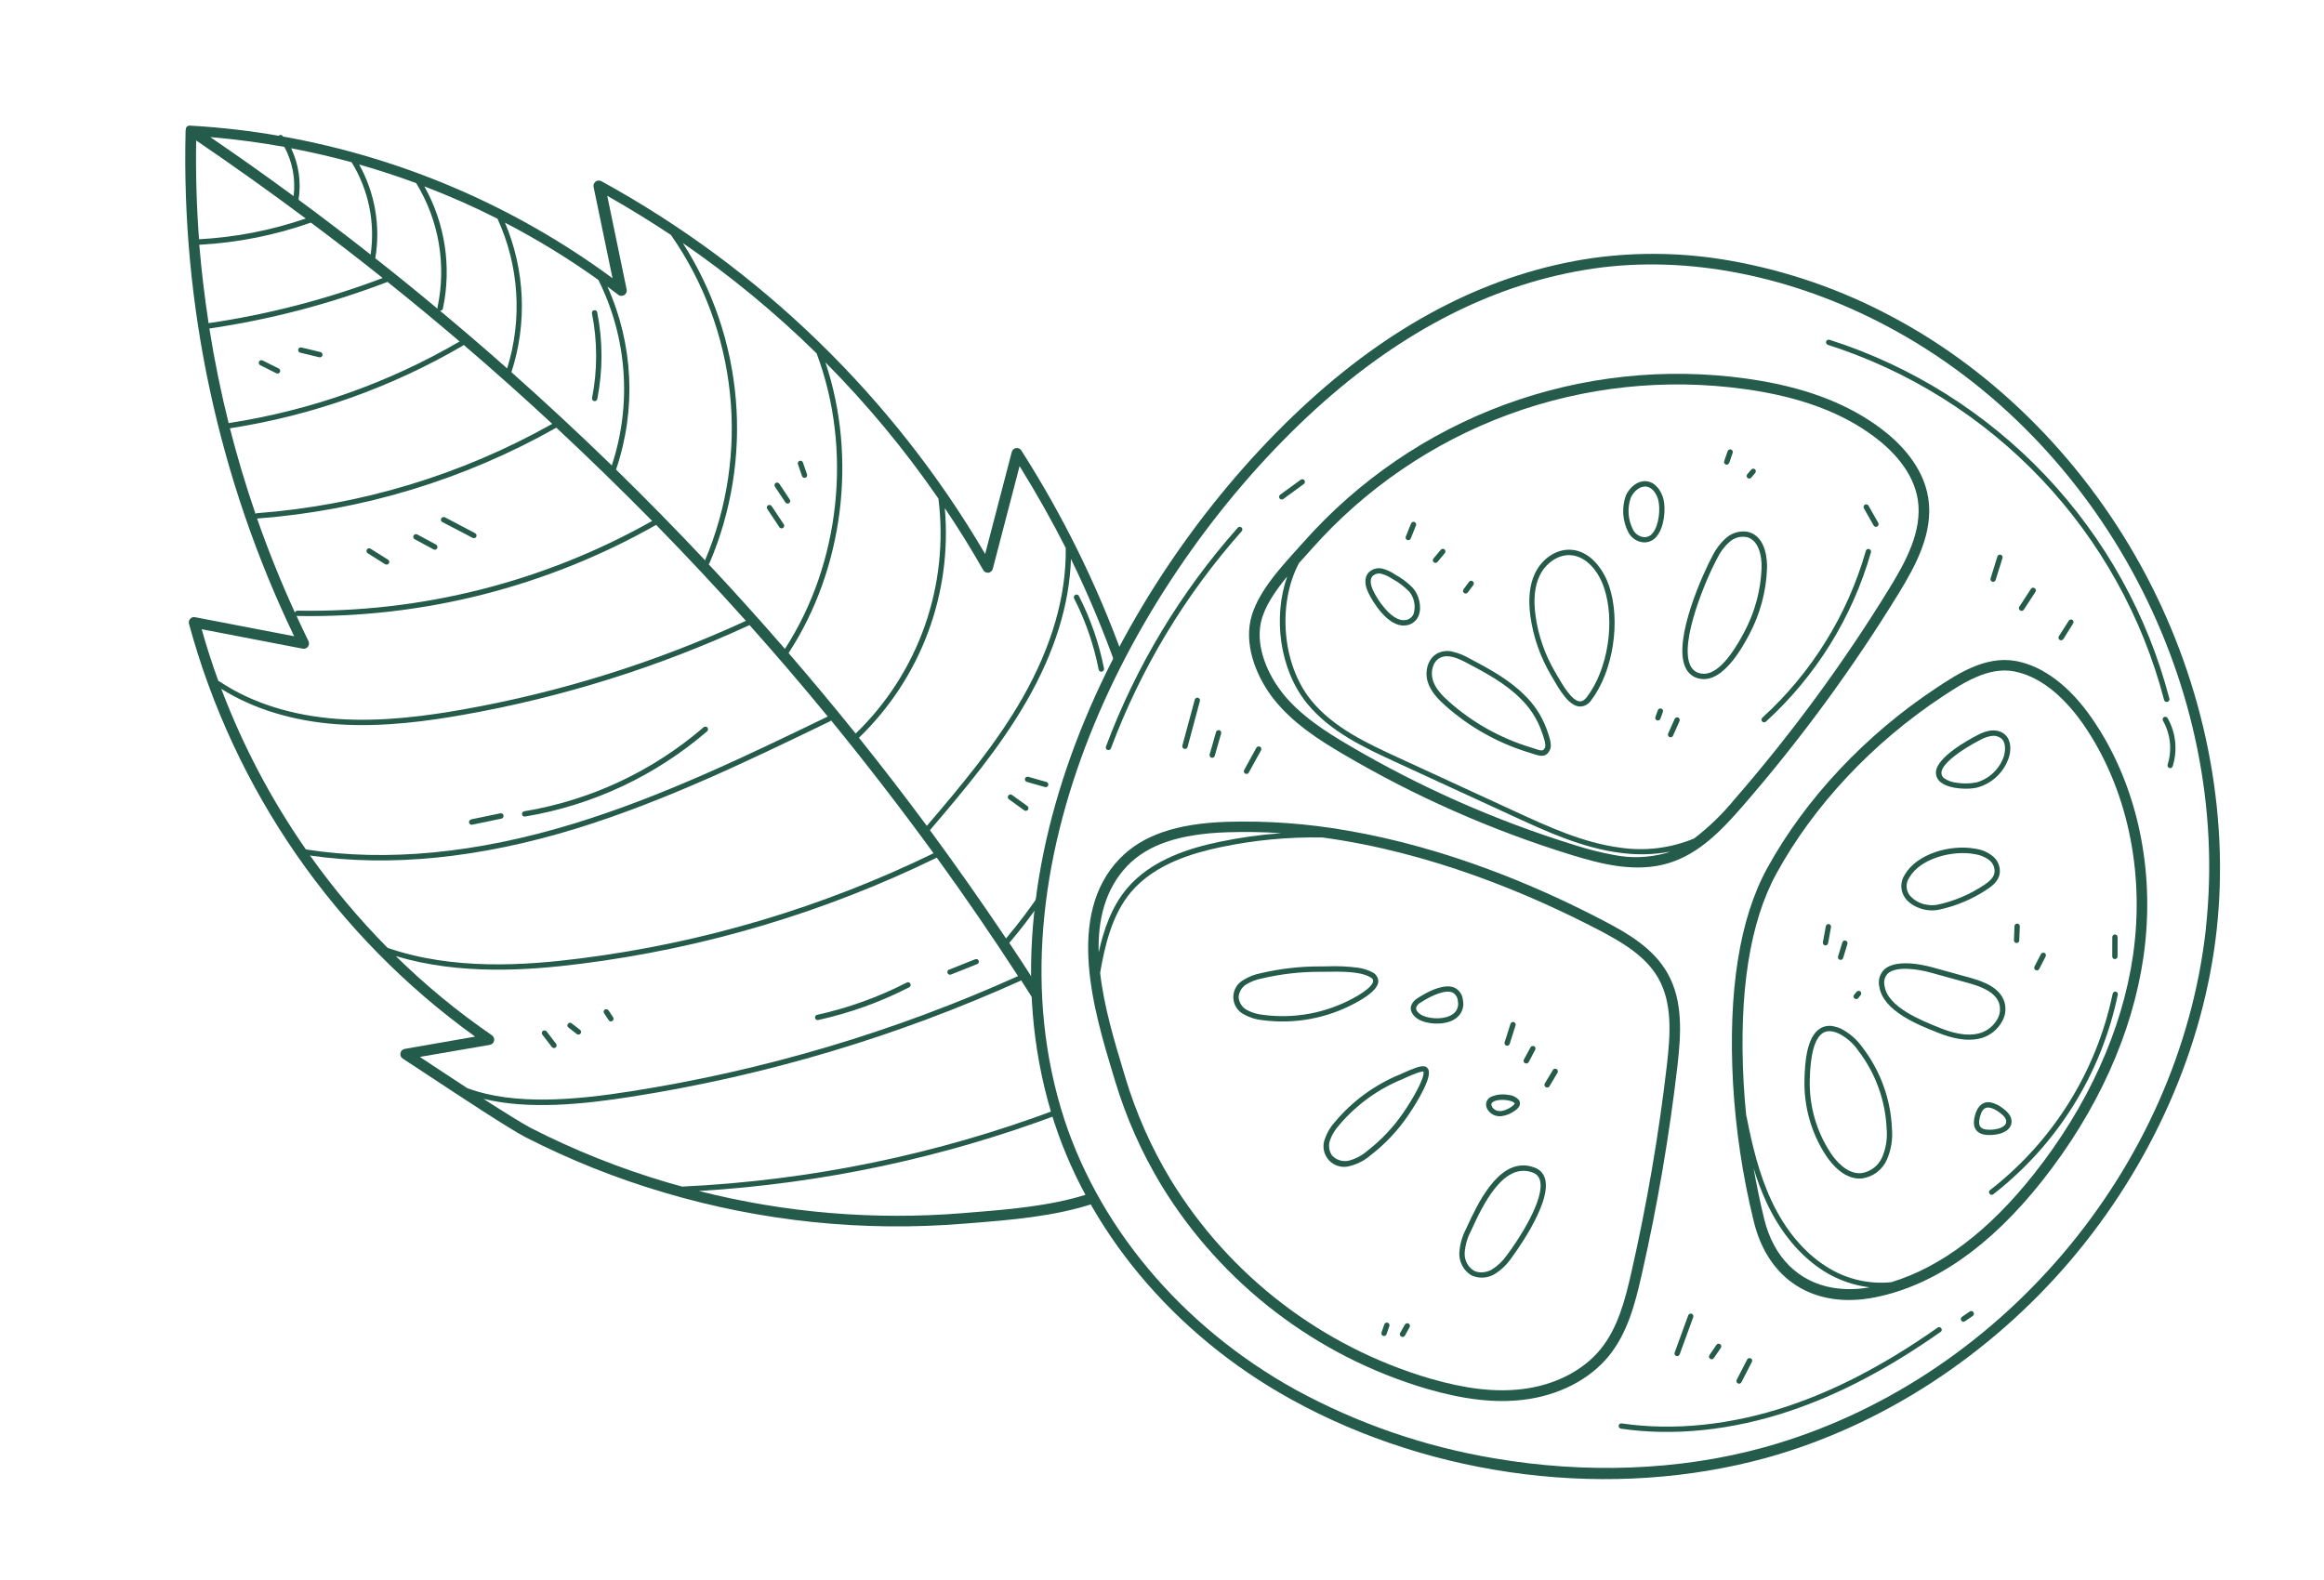 <?xml version="1.0" encoding="UTF-8"?> <svg xmlns="http://www.w3.org/2000/svg" width="225" height="153" viewBox="0 0 225 153" fill="none"> <path d="M200.453 122.062C192.586 131.303 182.159 138.066 171.088 141.149C156.112 145.292 138.868 143.177 124.976 135.492C113.587 129.195 105.116 119.028 101.733 107.6C94.363 82.694 109.516 54.496 126.731 38.843C135.286 31.049 144.522 26.389 154.184 24.989C158.605 24.375 163.094 24.46 167.488 25.239C172.976 26.207 178.275 28.041 183.186 30.673C193.342 36.059 202.066 44.933 207.745 55.659C213.424 66.385 215.861 78.584 214.613 90.012C213.366 101.441 208.319 112.804 200.453 122.062ZM213.562 89.895C216.114 66.56 203.416 42.576 182.68 31.578C173.43 26.667 163.351 24.691 154.303 26.001C144.85 27.374 135.796 31.948 127.395 39.597C110.424 55.045 95.461 82.823 102.705 107.303C106.011 118.475 114.303 128.427 125.461 134.59C131.451 137.854 137.945 140.093 144.674 141.217C153.483 142.726 162.599 142.423 170.799 140.153C193.429 133.882 211.011 113.216 213.571 89.882L213.562 89.895Z" fill="#245B4A"></path> <path d="M118.751 79.582C122.656 79.465 126.562 79.747 130.41 80.423C140.128 82.088 148.965 85.853 155.371 89.222C157.581 90.376 160.056 91.813 161.427 94.212C162.972 96.912 162.754 100.156 162.399 103.244C161.61 110.042 160.454 116.792 158.936 123.465C158.29 126.322 157.558 129.068 155.785 131.276C153.917 133.59 150.88 135.151 147.45 135.552C144.716 135.873 141.764 135.535 138.16 134.493C127.438 131.34 118.271 124.313 112.441 114.778C110.527 111.607 109.019 108.208 107.953 104.66L107.775 104.076C105.913 97.919 103.114 88.622 108.409 83.144C110.61 80.877 113.89 79.748 118.751 79.582ZM108.778 103.764L108.953 104.348C109.994 107.814 111.467 111.135 113.338 114.232C119.032 123.549 127.988 130.416 138.463 133.497C141.931 134.498 144.753 134.825 147.335 134.519C150.501 134.15 153.289 132.728 154.991 130.611C156.626 128.578 157.319 125.958 157.94 123.222C159.45 116.584 160.6 109.87 161.385 103.109C161.721 100.191 161.931 97.137 160.539 94.703C159.308 92.547 156.963 91.203 154.898 90.115C148.077 86.546 138.483 82.509 128.026 81.097C124.712 81.038 121.403 81.353 118.16 82.038C115.55 82.589 111.814 83.641 109.5 86.383C107.658 88.566 106.969 91.555 106.511 94.204C106.883 97.5 107.905 100.876 108.778 103.764ZM106.371 92.218C106.856 90.039 107.618 87.804 109.107 86.037C111.522 83.173 115.351 82.086 118.05 81.521C120.03 81.106 122.036 80.825 124.054 80.681C122.313 80.567 120.554 80.534 118.79 80.594C114.212 80.749 111.155 81.778 109.167 83.817C106.973 86.103 106.29 89.076 106.368 92.235L106.371 92.218Z" fill="#245B4A"></path> <path d="M186.685 48.221C187.213 51.578 185.473 54.767 183.803 57.491C179.351 64.745 174.31 71.621 168.73 78.048C166.737 80.34 164.545 82.654 161.598 83.566C158.409 84.554 155.05 83.683 152.152 82.79C144.44 80.412 137.031 77.143 130.076 73.049C127.797 71.709 125.209 70.079 123.334 67.719C121.844 65.838 120.467 62.843 121.072 60.063C121.614 57.567 123.803 55.151 125.558 53.211C125.786 52.958 125.992 52.711 126.216 52.481C131.508 46.51 138.196 41.941 145.683 39.181C153.17 36.422 161.224 35.559 169.126 36.668C169.579 36.731 170.016 36.799 170.438 36.872C175.251 37.696 179.082 39.222 182.127 41.515C183.94 42.876 186.2 45.159 186.685 48.221ZM124.139 67.084C125.904 69.311 128.398 70.879 130.598 72.174C137.483 76.232 144.817 79.473 152.452 81.832C153.679 82.229 154.932 82.546 156.2 82.781C157.886 83.125 159.63 83.066 161.289 82.608L161.685 82.471C160.08 82.77 158.436 82.806 156.82 82.577C153.141 82.093 149.745 80.53 146.462 79.018L135.113 73.79C132.146 72.422 128.786 70.872 126.546 68.123C123.879 64.841 123.23 59.795 124.62 55.827C123.456 57.235 122.404 58.767 122.078 60.263C121.548 62.708 122.795 65.382 124.141 67.074L124.139 67.084ZM168.983 37.687C161.249 36.6 153.366 37.444 146.037 40.145C138.709 42.846 132.164 47.32 126.985 53.166C126.774 53.405 126.555 53.649 126.323 53.906C126.139 54.104 125.954 54.312 125.765 54.523C123.678 58.439 124.09 64.302 126.943 67.818C129.104 70.478 132.41 71.998 135.325 73.342L146.674 78.571C149.922 80.067 153.279 81.616 156.883 82.087C159.299 82.438 161.764 82.13 164.019 81.194C165.472 80.077 166.791 78.797 167.95 77.378C173.496 70.995 178.506 64.165 182.93 56.958C184.504 54.392 186.144 51.399 185.672 48.382C185.243 45.65 183.171 43.583 181.51 42.331C178.339 39.94 174.244 38.418 168.983 37.687Z" fill="#245B4A"></path> <path d="M181.497 125.635C175.66 126.782 171.174 123.968 169.795 118.286C168.718 113.904 168.046 109.433 167.785 104.929C167.298 95.969 168.414 88.947 171.103 84.053C174.787 77.353 180.598 71.159 187.469 66.615C189.463 65.294 192.178 63.497 195.099 63.998L195.258 64.025C197.854 64.546 200.353 66.435 202.487 69.494C206.892 75.816 208.73 84.241 207.527 92.626C206.458 100.063 203.066 107.579 197.713 114.352C192.686 120.707 187.23 124.505 181.497 125.635ZM170.799 118.027C171.709 121.777 174.134 124.134 177.447 124.701C178.629 124.89 179.834 124.875 181.01 124.657C179.425 124.468 177.902 123.926 176.553 123.073C174.307 121.644 172.399 119.376 171.044 116.475C170.54 115.385 170.115 114.26 169.773 113.108C170.058 114.751 170.4 116.39 170.799 118.027ZM206.515 92.48C207.68 84.354 205.908 76.194 201.653 70.075C200.253 68.095 198.007 65.623 195.065 65.025C192.52 64.509 190.033 66.15 188.036 67.464C181.303 71.917 175.612 77.981 172.006 84.552C169.409 89.274 168.337 96.102 168.813 104.882C168.869 105.935 168.956 106.994 169.066 108.057C169.08 108.083 169.09 108.11 169.097 108.139C169.621 110.807 170.277 113.64 171.507 116.272C172.818 119.079 174.66 121.287 176.824 122.649C178.687 123.852 180.904 124.385 183.11 124.161C187.941 122.692 192.576 119.171 196.905 113.705C202.146 107.077 205.467 99.737 206.515 92.48Z" fill="#245B4A"></path> <path d="M122.079 94.237C123.94 93.8 125.846 93.581 127.758 93.584L128.434 93.578C129.472 93.532 130.512 93.579 131.542 93.718C131.985 93.785 132.415 93.922 132.815 94.124C132.991 94.197 133.143 94.318 133.254 94.473C133.365 94.628 133.431 94.81 133.445 95C133.441 95.629 132.709 96.329 131.203 97.139C128.457 98.619 125.314 99.196 122.222 98.788C121.595 98.727 120.988 98.539 120.437 98.235C120.133 98.08 119.876 97.846 119.695 97.557C119.513 97.267 119.413 96.934 119.405 96.593C119.398 96.252 119.483 95.914 119.652 95.618C119.82 95.321 120.067 95.075 120.364 94.907C120.889 94.578 121.47 94.351 122.079 94.237V94.237ZM119.918 96.574C119.939 96.826 120.022 97.069 120.159 97.282C120.296 97.495 120.483 97.671 120.704 97.794C121.195 98.058 121.734 98.222 122.289 98.274C125.278 98.671 128.316 98.115 130.971 96.685C132.745 95.73 132.94 95.185 132.941 94.994C132.943 94.803 132.82 94.705 132.576 94.584C131.603 94.052 129.771 94.079 128.432 94.1L127.735 94.106C125.867 94.104 124.005 94.319 122.187 94.746C121.64 94.846 121.117 95.045 120.642 95.334C120.432 95.468 120.256 95.651 120.131 95.866C120.005 96.082 119.932 96.324 119.918 96.574Z" fill="#245B4A"></path> <path d="M129.27 108.61C130.957 106.608 133.102 105.043 135.524 104.048L135.811 103.92C136.845 103.45 137.522 103.193 137.911 103.26C137.972 103.271 138.03 103.293 138.084 103.324C138.151 103.368 138.207 103.425 138.25 103.492C138.292 103.56 138.32 103.636 138.33 103.715C138.545 104.753 136.535 107.718 136.304 108.051C135.306 109.508 134.085 110.799 132.687 111.878C132.118 112.366 131.445 112.717 130.719 112.905C130.358 113.018 129.973 113.025 129.608 112.926C129.243 112.828 128.913 112.628 128.658 112.349C128.402 112.07 128.232 111.725 128.165 111.352C128.099 110.98 128.14 110.597 128.283 110.247C128.497 109.64 128.833 109.083 129.27 108.61V108.61ZM128.953 111.882C129.159 112.105 129.421 112.27 129.711 112.359C130.001 112.448 130.31 112.458 130.606 112.388C131.254 112.214 131.854 111.896 132.362 111.457C133.718 110.41 134.901 109.157 135.869 107.743C136.753 106.461 137.939 104.392 137.817 103.804C137.821 103.784 137.803 103.763 137.824 103.767C137.651 103.717 137.049 103.923 136.023 104.388L135.721 104.524C133.376 105.488 131.297 107.003 129.662 108.942C129.274 109.361 128.973 109.852 128.774 110.387C128.686 110.633 128.656 110.896 128.687 111.156C128.718 111.415 128.809 111.664 128.953 111.882V111.882Z" fill="#245B4A"></path> <path d="M142.047 118.76C143.025 116.645 144.99 112.385 147.965 112.894C148.174 112.931 148.378 112.988 148.576 113.065C148.819 113.149 149.039 113.291 149.215 113.48C149.39 113.668 149.517 113.897 149.584 114.146C150.282 116.59 146.346 121.796 146.306 121.848C145.885 122.46 145.343 122.979 144.712 123.371C144.373 123.578 143.988 123.697 143.592 123.718C143.195 123.74 142.8 123.662 142.44 123.493C142.07 123.265 141.768 122.941 141.566 122.557C141.363 122.172 141.267 121.74 141.287 121.305C141.34 120.493 141.565 119.702 141.946 118.983L142.047 118.76ZM141.805 121.311C141.784 121.651 141.854 121.992 142.009 122.296C142.163 122.6 142.397 122.857 142.685 123.041C142.82 123.114 142.967 123.163 143.119 123.188C143.584 123.254 144.058 123.159 144.462 122.921C145.029 122.56 145.517 122.089 145.897 121.535C146.964 120.138 149.609 116.113 149.09 114.288C149.045 114.116 148.957 113.959 148.836 113.829C148.715 113.7 148.564 113.603 148.396 113.546C145.524 112.459 143.493 116.861 142.515 118.976L142.41 119.201C142.064 119.855 141.858 120.573 141.805 121.311V121.311Z" fill="#245B4A"></path> <path d="M149.702 70.502L149.756 70.654C150.022 71.395 150.272 72.134 150.068 72.59C149.699 73.427 149.038 73.2 148.455 73.009C148.337 72.968 148.219 72.927 148.089 72.891C145.073 71.984 142.291 70.431 139.937 68.339C139.249 67.727 138.505 66.966 138.216 65.995C137.927 65.023 138.218 63.747 139.194 63.253C139.609 63.051 140.079 62.991 140.531 63.082C141.126 63.213 141.697 63.434 142.225 63.737C144.085 64.721 146.005 65.739 147.538 67.25C148.494 68.158 149.234 69.269 149.702 70.502V70.502ZM141.986 64.177C141.096 63.708 140.17 63.323 139.427 63.697C138.685 64.071 138.495 65.079 138.713 65.836C138.965 66.68 139.616 67.348 140.283 67.942C142.576 69.981 145.285 71.496 148.222 72.381L148.607 72.506C148.774 72.569 148.944 72.619 149.118 72.656C149.368 72.699 149.471 72.623 149.581 72.388C149.713 72.087 149.393 71.211 149.255 70.839L149.199 70.68C148.765 69.519 148.073 68.472 147.176 67.616C145.703 66.143 143.814 65.144 141.986 64.177V64.177Z" fill="#245B4A"></path> <path d="M154.063 67.794C153.944 67.987 153.777 68.146 153.579 68.255C153.38 68.364 153.156 68.42 152.93 68.417C151.877 68.348 150.986 66.804 150.334 65.673L150.149 65.356C149.122 63.616 148.449 61.69 148.168 59.689C147.94 57.998 148.082 56.637 148.605 55.533C149.288 54.088 150.671 53.166 152.051 53.232C152.175 53.236 152.298 53.249 152.42 53.271C154.134 53.564 155.295 55.28 155.786 56.739C156.934 60.154 156.178 65.011 154.063 67.794ZM155.296 56.916C154.841 55.512 153.684 53.835 152.01 53.757C150.854 53.702 149.637 54.527 149.053 55.763C148.577 56.777 148.447 58.043 148.665 59.632C148.934 61.565 149.584 63.426 150.578 65.106L150.763 65.426C151.302 66.343 152.181 67.875 152.946 67.915C153.183 67.932 153.412 67.794 153.637 67.495C155.675 64.82 156.398 60.173 155.296 56.916Z" fill="#245B4A"></path> <path d="M164.617 65.732L164.57 65.724C164.266 65.672 163.979 65.546 163.736 65.356C163.493 65.166 163.301 64.919 163.177 64.637C161.923 61.962 164.969 55.33 165.793 53.832C166.123 53.162 166.58 52.563 167.139 52.069C167.41 51.838 167.726 51.667 168.068 51.566C168.409 51.465 168.768 51.437 169.121 51.483C169.203 51.497 169.283 51.517 169.362 51.541C171.042 52.069 171.095 54.361 171.075 55.05C170.992 57.286 170.403 59.474 169.352 61.449C168.726 62.608 166.862 66.117 164.617 65.732ZM170.549 55.029C170.59 53.798 170.258 52.363 169.198 52.032C168.893 51.958 168.576 51.96 168.272 52.036C167.968 52.111 167.687 52.259 167.453 52.467C166.946 52.918 166.535 53.467 166.244 54.08V54.08C165.227 55.958 162.576 62.15 163.642 64.42C163.732 64.629 163.873 64.811 164.052 64.951C164.231 65.091 164.443 65.183 164.667 65.219L164.704 65.225C165.948 65.438 167.356 64.086 168.873 61.204C169.89 59.298 170.463 57.188 170.549 55.029V55.029Z" fill="#245B4A"></path> <path d="M159.08 52.519C158.777 52.487 158.487 52.38 158.236 52.208C157.985 52.035 157.78 51.803 157.642 51.531C157.362 50.984 157.198 50.386 157.158 49.773C157.119 49.16 157.206 48.545 157.414 47.967C157.771 47.204 158.577 46.458 159.507 46.617C160.362 46.764 160.864 47.612 161.051 48.347C161.271 49.237 161.162 51.031 160.381 51.955C160.227 52.148 160.028 52.301 159.801 52.399C159.574 52.497 159.327 52.538 159.08 52.519V52.519ZM160.563 48.475C160.418 47.897 160.044 47.238 159.43 47.126C158.791 47.017 158.17 47.575 157.888 48.188C157.712 48.69 157.639 49.222 157.675 49.753C157.711 50.283 157.855 50.801 158.096 51.275C158.186 51.456 158.315 51.615 158.475 51.739C158.634 51.864 158.82 51.95 159.017 51.993L159.122 52.011C159.289 52.028 159.457 52.002 159.61 51.934C159.764 51.868 159.897 51.762 159.998 51.629C160.633 50.871 160.753 49.256 160.556 48.474L160.563 48.475Z" fill="#245B4A"></path> <path d="M135.988 60.568C134.374 60.691 132.898 58.299 132.465 57.372C132.101 56.614 132.105 55.919 132.461 55.486C132.627 55.302 132.839 55.165 133.075 55.089C133.311 55.014 133.563 55.002 133.805 55.055L133.835 55.06C134.263 55.172 134.669 55.359 135.031 55.613C135.683 55.963 136.278 56.411 136.794 56.941C137.348 57.568 137.699 58.745 137.338 59.637C137.227 59.906 137.04 60.137 136.801 60.302C136.561 60.468 136.279 60.56 135.988 60.568V60.568ZM136.411 57.269C135.928 56.778 135.374 56.362 134.767 56.037C134.454 55.821 134.106 55.661 133.738 55.565C133.583 55.523 133.42 55.524 133.265 55.567C133.111 55.611 132.971 55.695 132.861 55.812C132.553 56.187 132.772 56.816 132.93 57.156C133.452 58.289 134.638 59.86 135.682 60.039C135.77 60.054 135.859 60.059 135.948 60.053C136.145 60.053 136.339 59.994 136.502 59.883C136.666 59.772 136.792 59.614 136.865 59.431C136.974 59.059 136.99 58.667 136.911 58.288C136.832 57.909 136.661 57.556 136.413 57.258L136.411 57.269Z" fill="#245B4A"></path> <path d="M137.597 98.843C137.002 98.595 136.444 98.037 136.616 97.398C136.737 97.071 136.974 96.799 137.282 96.635V96.635C138.066 96.126 139.455 95.365 140.486 95.542C140.6 95.561 140.712 95.594 140.818 95.64C141.046 95.753 141.242 95.923 141.385 96.134C141.528 96.346 141.614 96.59 141.634 96.845C141.703 97.159 141.683 97.485 141.575 97.788C141.467 98.091 141.276 98.357 141.024 98.557C140.16 99.257 138.568 99.249 137.597 98.843ZM141.143 96.931C141.135 96.761 141.083 96.597 140.992 96.453C140.902 96.309 140.775 96.192 140.625 96.112C139.927 95.804 138.585 96.403 137.564 97.066C137.365 97.165 137.206 97.33 137.115 97.532C137.023 97.864 137.4 98.204 137.796 98.369C138.634 98.721 140.009 98.717 140.721 98.157C140.899 98.015 141.033 97.825 141.107 97.61C141.182 97.395 141.193 97.163 141.141 96.941L141.143 96.931Z" fill="#245B4A"></path> <path d="M146.612 107.593C146.25 107.849 145.833 108.015 145.394 108.08L145.317 108.088C145.054 108.112 144.789 108.06 144.555 107.938C144.322 107.816 144.128 107.629 143.997 107.399C143.936 107.299 143.896 107.187 143.881 107.07C143.865 106.954 143.875 106.835 143.909 106.723C143.943 106.61 144.001 106.506 144.078 106.417C144.156 106.329 144.251 106.257 144.358 106.208C144.892 105.98 145.482 105.917 146.052 106.029C146.249 106.043 146.441 106.097 146.617 106.187C146.793 106.276 146.949 106.401 147.076 106.552C147.189 106.763 147.285 107.159 146.612 107.593ZM146.631 106.831C146.461 106.544 145.197 106.349 144.599 106.671C144.376 106.793 144.334 106.935 144.455 107.185C144.542 107.322 144.665 107.432 144.811 107.503C144.957 107.573 145.12 107.602 145.281 107.584L145.335 107.594C145.694 107.531 146.033 107.389 146.329 107.176C146.566 107.008 146.662 106.878 146.645 106.833L146.631 106.831Z" fill="#245B4A"></path> <path d="M182.682 112.292C182.467 112.784 182.128 113.211 181.698 113.531C181.268 113.852 180.762 114.055 180.229 114.12C178.618 114.244 177.396 112.806 176.813 111.941C175.376 109.763 174.639 107.198 174.701 104.589C174.734 102.831 174.931 100.401 176.206 99.6C176.586 99.364 177.042 99.283 177.48 99.373C177.748 99.423 178.008 99.507 178.255 99.624C179.076 100.051 179.782 100.668 180.316 101.424C182.057 103.695 183.055 106.448 183.172 109.307C183.259 110.328 183.091 111.353 182.682 112.292V112.292ZM182.658 109.327C182.544 106.574 181.584 103.923 179.907 101.737C179.432 101.041 178.789 100.475 178.039 100.091C177.394 99.796 176.885 99.779 176.48 100.033C175.699 100.529 175.265 102.066 175.214 104.597C175.155 107.1 175.861 109.561 177.238 111.652C177.758 112.437 178.834 113.71 180.192 113.605C180.633 113.542 181.05 113.368 181.405 113.099C181.76 112.83 182.04 112.474 182.22 112.067C182.591 111.204 182.741 110.262 182.658 109.327V109.327Z" fill="#245B4A"></path> <path d="M193.837 98.907C193.417 99.678 192.713 100.254 191.875 100.512C190.37 100.951 188.754 100.448 187.675 100.023L187.591 99.987C185.739 99.26 182.297 97.905 181.947 95.541C181.876 95.242 181.885 94.929 181.973 94.634C182.06 94.338 182.224 94.072 182.447 93.859C183.265 93.144 184.801 93.219 185.927 93.412C186.417 93.495 186.83 93.601 187.069 93.666L190.671 94.662C192.106 95.058 193.633 95.65 194.061 97.032C194.152 97.343 194.18 97.67 194.141 97.992C194.103 98.314 193.999 98.626 193.837 98.907V98.907ZM193.565 97.207C193.211 96.061 191.832 95.54 190.53 95.181L186.928 94.185C185.5 93.791 183.554 93.572 182.786 94.258C182.628 94.415 182.515 94.61 182.457 94.824C182.399 95.038 182.398 95.264 182.455 95.479C182.76 97.535 186.024 98.818 187.775 99.521L187.86 99.557C188.87 99.956 190.371 100.436 191.727 100.031C192.432 99.81 193.025 99.326 193.382 98.679C193.507 98.46 193.587 98.219 193.618 97.968C193.649 97.718 193.63 97.464 193.562 97.221L193.565 97.207Z" fill="#245B4A"></path> <path d="M192.361 86.138C190.935 87.084 189.343 87.75 187.669 88.101C186.497 88.339 185.08 87.835 184.442 86.95C184.21 86.624 184.083 86.235 184.077 85.835C184.071 85.435 184.186 85.043 184.408 84.71C185.582 82.67 188.802 81.767 191.158 82.171L191.314 82.198C191.906 82.288 192.464 82.534 192.932 82.91C193.183 83.114 193.377 83.381 193.494 83.683C193.61 83.986 193.646 84.314 193.596 84.635C193.473 85.334 192.867 85.804 192.361 86.138ZM192.61 83.303C192.202 82.99 191.72 82.787 191.211 82.716C189.08 82.299 185.925 83.108 184.854 84.974C184.681 85.221 184.589 85.516 184.59 85.817C184.59 86.119 184.684 86.412 184.857 86.659C185.287 87.178 185.895 87.518 186.562 87.612C186.894 87.672 187.234 87.671 187.565 87.61C189.171 87.268 190.698 86.625 192.065 85.715C192.516 85.42 192.99 85.049 193.093 84.545C193.127 84.314 193.101 84.078 193.016 83.86C192.931 83.643 192.791 83.451 192.61 83.303V83.303Z" fill="#245B4A"></path> <path d="M191.484 76.246C190.75 76.468 188.802 76.465 187.91 75.762C187.757 75.651 187.633 75.504 187.549 75.335C187.466 75.165 187.424 74.978 187.429 74.789C187.471 73.345 190.518 71.665 191.453 71.184C191.841 70.967 192.263 70.818 192.701 70.744C192.903 70.717 193.107 70.721 193.308 70.754C193.59 70.798 193.854 70.916 194.074 71.097C194.724 71.647 194.721 72.6 194.495 73.334C194.27 74.029 193.878 74.657 193.353 75.165C192.828 75.673 192.186 76.044 191.484 76.246V76.246ZM193.754 71.505C193.617 71.401 193.46 71.326 193.292 71.286C193.125 71.245 192.951 71.24 192.782 71.269C192.402 71.337 192.037 71.468 191.702 71.659C189.859 72.609 187.983 73.955 187.96 74.821C187.957 74.929 187.981 75.037 188.031 75.134C188.081 75.23 188.154 75.313 188.244 75.374C188.57 75.596 188.945 75.736 189.336 75.784C190.007 75.9 190.693 75.894 191.361 75.765C191.98 75.588 192.545 75.261 193.008 74.813C193.471 74.366 193.818 73.812 194.017 73.2C194.171 72.645 194.201 71.878 193.754 71.505Z" fill="#245B4A"></path> <path d="M191.192 108.075C191.37 107.385 191.68 106.954 192.107 106.798C192.306 106.726 192.52 106.71 192.727 106.751C193.131 106.84 193.509 107.018 193.835 107.271C194.254 107.569 194.807 108.04 194.749 108.684C194.741 108.787 194.717 108.889 194.676 108.985C194.389 109.666 193.488 109.825 193.199 109.869C192.295 109.986 191.697 109.859 191.368 109.486C191.092 109.171 191.031 108.694 191.192 108.075ZM191.757 109.146C191.886 109.272 192.054 109.351 192.234 109.37C192.533 109.41 192.837 109.407 193.136 109.361V109.361C193.539 109.308 194.06 109.126 194.206 108.786C194.221 108.737 194.23 108.687 194.231 108.637C194.257 108.346 194.043 108.051 193.531 107.689C193.019 107.326 192.574 107.177 192.275 107.279C191.976 107.381 191.813 107.683 191.679 108.2C191.568 108.647 191.597 108.965 191.757 109.146V109.146Z" fill="#245B4A"></path> <path d="M204.541 96.224C204.555 96.158 204.593 96.101 204.648 96.063C204.703 96.025 204.771 96.01 204.837 96.02V96.02C204.87 96.027 204.901 96.041 204.929 96.06C204.957 96.079 204.981 96.104 204.999 96.132C205.018 96.16 205.03 96.192 205.036 96.225C205.043 96.258 205.042 96.293 205.035 96.326C203.436 104.004 199.153 110.861 192.954 115.666C192.9 115.697 192.837 115.708 192.776 115.697C192.715 115.685 192.66 115.651 192.622 115.602C192.583 115.553 192.564 115.492 192.567 115.43C192.571 115.368 192.597 115.309 192.64 115.264C198.745 110.534 202.964 103.784 204.541 96.224V96.224Z" fill="#245B4A"></path> <path d="M204.754 92.874C204.685 92.874 204.62 92.846 204.572 92.798C204.525 92.749 204.498 92.683 204.499 92.615L204.503 90.744C204.503 90.675 204.531 90.61 204.58 90.561C204.628 90.513 204.694 90.486 204.763 90.486L204.806 90.493C204.866 90.504 204.92 90.536 204.958 90.582C204.997 90.629 205.017 90.688 205.017 90.748L205.013 92.62C205.011 92.688 204.983 92.752 204.935 92.8C204.887 92.847 204.821 92.874 204.754 92.874V92.874Z" fill="#245B4A"></path> <path d="M180.932 53.161L180.959 53.166C181.025 53.185 181.08 53.229 181.114 53.289C181.147 53.349 181.155 53.419 181.137 53.485C179.336 59.789 175.814 65.467 170.966 69.882C170.941 69.904 170.912 69.922 170.88 69.933C170.848 69.944 170.814 69.949 170.781 69.948C170.747 69.946 170.714 69.937 170.683 69.923C170.653 69.908 170.625 69.888 170.603 69.863C170.58 69.838 170.562 69.808 170.551 69.776C170.54 69.745 170.535 69.711 170.537 69.677C170.538 69.643 170.547 69.61 170.561 69.579C170.576 69.549 170.596 69.522 170.621 69.499C175.398 65.148 178.868 59.553 180.644 53.341C180.661 53.281 180.7 53.229 180.753 53.196C180.806 53.162 180.87 53.15 180.932 53.161V53.161Z" fill="#245B4A"></path> <path d="M181.398 50.889L180.455 49.221C180.422 49.162 180.413 49.092 180.431 49.027C180.449 48.961 180.491 48.906 180.55 48.871C180.602 48.841 180.663 48.83 180.722 48.842C180.76 48.848 180.795 48.862 180.826 48.884C180.858 48.905 180.884 48.934 180.902 48.967L181.845 50.635C181.878 50.694 181.887 50.763 181.869 50.829C181.852 50.894 181.809 50.95 181.75 50.984C181.691 51.017 181.621 51.026 181.555 51.008C181.489 50.99 181.432 50.948 181.398 50.889Z" fill="#245B4A"></path> <path d="M136.572 52.171C136.543 52.228 136.493 52.273 136.432 52.295C136.372 52.318 136.305 52.317 136.246 52.293C136.186 52.268 136.137 52.223 136.11 52.164C136.082 52.106 136.078 52.04 136.097 51.978L136.612 50.695C136.634 50.64 136.673 50.594 136.724 50.565C136.776 50.536 136.835 50.525 136.894 50.535L136.948 50.544C137.011 50.57 137.061 50.619 137.087 50.682C137.114 50.745 137.114 50.815 137.089 50.878L136.572 52.171Z" fill="#245B4A"></path> <path d="M139.189 54.394C139.169 54.423 139.143 54.449 139.112 54.468C139.082 54.487 139.047 54.499 139.012 54.504C138.976 54.509 138.94 54.507 138.905 54.497C138.871 54.487 138.838 54.47 138.811 54.447C138.783 54.424 138.761 54.395 138.745 54.363C138.729 54.331 138.72 54.295 138.719 54.26C138.717 54.224 138.724 54.188 138.737 54.154C138.75 54.121 138.77 54.091 138.796 54.065L139.491 53.238C139.52 53.204 139.558 53.178 139.6 53.162C139.642 53.147 139.688 53.143 139.732 53.151C139.776 53.158 139.817 53.177 139.852 53.206C139.902 53.249 139.933 53.31 139.939 53.376C139.945 53.442 139.926 53.508 139.885 53.559L139.189 54.394Z" fill="#245B4A"></path> <path d="M142.103 57.37C142.062 57.424 142.002 57.46 141.935 57.471C141.869 57.482 141.8 57.466 141.745 57.427C141.691 57.387 141.655 57.327 141.645 57.26C141.635 57.193 141.652 57.125 141.691 57.07L142.226 56.344C142.254 56.306 142.293 56.276 142.337 56.258C142.381 56.241 142.43 56.236 142.476 56.244C142.519 56.252 142.56 56.271 142.593 56.299C142.627 56.327 142.653 56.363 142.669 56.403C142.686 56.444 142.692 56.488 142.686 56.531C142.681 56.575 142.665 56.616 142.64 56.651L142.103 57.37Z" fill="#245B4A"></path> <path d="M160.423 69.757C160.359 69.733 160.307 69.685 160.278 69.624C160.249 69.562 160.245 69.491 160.267 69.427L160.508 68.772C160.529 68.715 160.569 68.668 160.622 68.638C160.674 68.609 160.735 68.598 160.794 68.608L160.838 68.616C160.87 68.627 160.899 68.645 160.924 68.667C160.949 68.69 160.969 68.718 160.983 68.748C160.998 68.779 161.006 68.812 161.007 68.846C161.008 68.88 161.003 68.913 160.991 68.945L160.753 69.601C160.729 69.664 160.681 69.716 160.619 69.745C160.558 69.774 160.488 69.778 160.423 69.757Z" fill="#245B4A"></path> <path d="M162.135 69.618C162.158 69.566 162.197 69.524 162.247 69.497C162.297 69.47 162.355 69.461 162.411 69.471L162.475 69.482C162.537 69.51 162.586 69.561 162.61 69.624C162.634 69.688 162.632 69.758 162.605 69.82L161.975 71.244C161.961 71.275 161.941 71.303 161.917 71.326C161.892 71.349 161.863 71.368 161.832 71.38C161.8 71.392 161.766 71.398 161.732 71.397C161.698 71.396 161.665 71.389 161.634 71.375C161.603 71.361 161.575 71.341 161.552 71.317C161.528 71.292 161.51 71.263 161.498 71.232C161.486 71.2 161.48 71.166 161.481 71.132C161.482 71.098 161.489 71.065 161.503 71.034L162.135 69.618Z" fill="#245B4A"></path> <path d="M167.085 44.982C167.021 44.959 166.969 44.911 166.94 44.849C166.911 44.788 166.907 44.717 166.929 44.653L167.265 43.687C167.285 43.63 167.325 43.581 167.377 43.55C167.43 43.519 167.491 43.507 167.552 43.517L167.592 43.524C167.657 43.547 167.71 43.595 167.74 43.657C167.769 43.718 167.774 43.789 167.751 43.854L167.416 44.82C167.393 44.885 167.346 44.939 167.284 44.969C167.222 45 167.15 45.005 167.085 44.982V44.982Z" fill="#245B4A"></path> <path d="M169.546 46.256C169.502 46.305 169.441 46.335 169.376 46.341C169.31 46.346 169.245 46.327 169.193 46.286C169.142 46.243 169.11 46.182 169.104 46.116C169.098 46.05 169.118 45.984 169.16 45.932L169.548 45.473C169.592 45.423 169.653 45.392 169.719 45.385C169.784 45.379 169.85 45.399 169.902 45.44C169.952 45.483 169.984 45.544 169.99 45.61C169.996 45.676 169.977 45.742 169.936 45.794L169.546 46.256Z" fill="#245B4A"></path> <path d="M176.692 91.548C176.625 91.535 176.566 91.496 176.528 91.44C176.489 91.384 176.474 91.315 176.485 91.248L176.77 89.689C176.782 89.623 176.82 89.564 176.876 89.525C176.931 89.486 177 89.471 177.066 89.483V89.483C177.133 89.496 177.192 89.534 177.23 89.591C177.269 89.647 177.284 89.715 177.272 89.782L176.988 91.341C176.974 91.407 176.936 91.465 176.881 91.503C176.826 91.541 176.758 91.557 176.692 91.548V91.548Z" fill="#245B4A"></path> <path d="M178.124 92.941C178.092 92.932 178.061 92.916 178.035 92.895C178.009 92.874 177.987 92.848 177.971 92.818C177.955 92.789 177.946 92.756 177.942 92.723C177.939 92.689 177.942 92.655 177.952 92.623L178.367 91.261C178.384 91.201 178.424 91.149 178.477 91.116C178.53 91.083 178.593 91.07 178.655 91.08L178.689 91.086C178.721 91.096 178.751 91.111 178.777 91.132C178.803 91.153 178.825 91.18 178.841 91.209C178.857 91.239 178.867 91.271 178.87 91.305C178.874 91.338 178.87 91.372 178.86 91.404L178.446 92.767C178.437 92.8 178.421 92.83 178.399 92.857C178.378 92.883 178.351 92.905 178.321 92.921C178.291 92.938 178.259 92.948 178.225 92.951C178.191 92.955 178.156 92.951 178.124 92.941Z" fill="#245B4A"></path> <path d="M179.915 96.644C179.894 96.672 179.867 96.695 179.837 96.713C179.806 96.731 179.773 96.742 179.738 96.746C179.703 96.75 179.668 96.746 179.634 96.736C179.6 96.726 179.569 96.709 179.542 96.686C179.515 96.664 179.494 96.636 179.478 96.604C179.462 96.573 179.453 96.539 179.452 96.504C179.45 96.468 179.455 96.433 179.467 96.4C179.479 96.368 179.498 96.337 179.522 96.312L179.754 96.038C179.797 95.988 179.858 95.957 179.924 95.951C179.99 95.944 180.056 95.964 180.108 96.005C180.158 96.048 180.189 96.109 180.196 96.175C180.202 96.241 180.182 96.307 180.141 96.359L179.915 96.644Z" fill="#245B4A"></path> <path d="M195.231 91.317C195.163 91.314 195.098 91.284 195.051 91.234C195.004 91.183 194.979 91.117 194.982 91.048L195.034 89.683C195.038 89.615 195.068 89.551 195.119 89.505C195.169 89.459 195.235 89.434 195.303 89.436L195.337 89.442C195.398 89.453 195.454 89.486 195.493 89.535C195.532 89.584 195.552 89.645 195.549 89.708L195.496 91.073C195.492 91.14 195.462 91.203 195.413 91.249C195.364 91.294 195.298 91.319 195.231 91.317V91.317Z" fill="#245B4A"></path> <path d="M197.428 93.833C197.412 93.863 197.391 93.89 197.366 93.912C197.34 93.934 197.31 93.951 197.278 93.962C197.246 93.972 197.212 93.976 197.178 93.973C197.144 93.97 197.111 93.96 197.081 93.944C197.021 93.912 196.976 93.858 196.956 93.794C196.935 93.729 196.94 93.659 196.97 93.598L197.59 92.396C197.616 92.347 197.656 92.308 197.705 92.284C197.754 92.26 197.81 92.252 197.864 92.262L197.941 92.275C198.001 92.307 198.046 92.361 198.066 92.426C198.087 92.49 198.08 92.561 198.049 92.621L197.428 93.833Z" fill="#245B4A"></path> <path d="M145.841 101.253C145.776 101.232 145.722 101.186 145.69 101.125C145.658 101.065 145.651 100.994 145.67 100.928L146.242 99.137C146.26 99.078 146.3 99.028 146.353 98.996C146.405 98.964 146.468 98.953 146.529 98.963L146.563 98.969C146.595 98.98 146.625 98.996 146.651 99.018C146.677 99.04 146.698 99.067 146.714 99.097C146.729 99.127 146.739 99.16 146.741 99.194C146.744 99.227 146.74 99.261 146.73 99.294L146.162 101.086C146.141 101.15 146.096 101.204 146.036 101.236C145.976 101.267 145.906 101.273 145.841 101.253V101.253Z" fill="#245B4A"></path> <path d="M148.002 102.848C147.985 102.879 147.962 102.907 147.934 102.929C147.906 102.951 147.874 102.967 147.84 102.976C147.806 102.986 147.771 102.988 147.736 102.983C147.701 102.979 147.667 102.967 147.636 102.949C147.607 102.933 147.581 102.912 147.559 102.885C147.538 102.859 147.523 102.829 147.513 102.797C147.504 102.764 147.501 102.73 147.505 102.697C147.509 102.663 147.519 102.631 147.536 102.602L148.176 101.424C148.201 101.376 148.241 101.338 148.289 101.314C148.338 101.291 148.392 101.283 148.445 101.293C148.473 101.292 148.501 101.297 148.527 101.307C148.587 101.339 148.631 101.394 148.651 101.459C148.67 101.524 148.663 101.595 148.631 101.655L148.002 102.848Z" fill="#245B4A"></path> <path d="M150.013 105.187C149.996 105.217 149.972 105.243 149.944 105.264C149.916 105.285 149.884 105.3 149.85 105.308C149.816 105.316 149.781 105.316 149.747 105.31C149.712 105.304 149.68 105.29 149.651 105.271C149.621 105.253 149.595 105.229 149.574 105.201C149.554 105.173 149.539 105.141 149.531 105.108C149.523 105.074 149.522 105.039 149.528 105.004C149.535 104.97 149.547 104.937 149.567 104.908L150.346 103.608C150.373 103.564 150.413 103.529 150.46 103.508C150.507 103.486 150.559 103.479 150.61 103.487C150.642 103.492 150.672 103.504 150.698 103.522C150.728 103.54 150.755 103.563 150.776 103.591C150.797 103.619 150.812 103.651 150.82 103.685C150.828 103.719 150.829 103.754 150.823 103.789C150.817 103.823 150.805 103.856 150.786 103.885L150.013 105.187Z" fill="#245B4A"></path> <path d="M134.308 128.078L134.352 128.085C134.416 128.108 134.469 128.154 134.499 128.216C134.529 128.277 134.534 128.348 134.512 128.412L134.237 129.2C134.227 129.232 134.21 129.262 134.188 129.288C134.165 129.313 134.138 129.334 134.108 129.349C134.077 129.364 134.044 129.373 134.011 129.374C133.977 129.376 133.943 129.371 133.911 129.36C133.846 129.338 133.793 129.291 133.763 129.23C133.733 129.169 133.729 129.098 133.751 129.033L134.025 128.245C134.045 128.188 134.084 128.14 134.136 128.11C134.188 128.079 134.249 128.068 134.308 128.078V128.078Z" fill="#245B4A"></path> <path d="M136.013 128.276C136.039 128.229 136.079 128.191 136.127 128.168C136.176 128.144 136.23 128.136 136.283 128.145C136.312 128.146 136.34 128.151 136.368 128.159C136.399 128.176 136.426 128.199 136.449 128.226C136.471 128.254 136.487 128.286 136.496 128.32C136.505 128.355 136.507 128.39 136.502 128.425C136.497 128.46 136.484 128.494 136.465 128.524L136.025 129.326C136.009 129.357 135.986 129.385 135.959 129.408C135.931 129.43 135.899 129.447 135.865 129.456C135.83 129.466 135.794 129.468 135.759 129.463C135.724 129.458 135.69 129.445 135.66 129.427C135.601 129.393 135.557 129.338 135.537 129.273C135.518 129.208 135.525 129.138 135.556 129.078L136.013 128.276Z" fill="#245B4A"></path> <path d="M157.019 137.838C162.057 138.575 167.619 137.997 173.104 136.16C177.814 134.58 182.542 132.105 187.553 128.589C187.58 128.562 187.612 128.541 187.648 128.527C187.685 128.514 187.723 128.509 187.762 128.513C187.8 128.516 187.837 128.528 187.87 128.548C187.903 128.568 187.931 128.595 187.952 128.627C187.973 128.659 187.987 128.696 187.992 128.734C187.997 128.772 187.994 128.811 187.982 128.848C187.97 128.884 187.95 128.918 187.924 128.946C187.897 128.974 187.865 128.995 187.829 129.009C182.779 132.552 178.008 135.051 173.25 136.644C167.691 138.507 162.044 139.095 156.926 138.344C156.86 138.331 156.802 138.294 156.762 138.24C156.722 138.186 156.704 138.12 156.711 138.053C156.716 138.018 156.728 137.985 156.747 137.955C156.765 137.925 156.79 137.899 156.819 137.879C156.847 137.858 156.88 137.844 156.915 137.837C156.949 137.83 156.985 137.831 157.019 137.838V137.838Z" fill="#245B4A"></path> <path d="M190.7 127.001C190.756 126.964 190.825 126.949 190.891 126.961C190.942 126.97 190.989 126.993 191.026 127.029C191.063 127.064 191.088 127.11 191.099 127.16C191.11 127.21 191.106 127.263 191.087 127.31C191.068 127.358 191.035 127.399 190.992 127.428L190.242 127.943C190.187 127.983 190.118 127.998 190.05 127.987C189.983 127.975 189.923 127.938 189.884 127.882C189.844 127.826 189.829 127.757 189.84 127.69C189.852 127.623 189.89 127.563 189.945 127.523L190.7 127.001Z" fill="#245B4A"></path> <path d="M107.562 72.453C107.552 72.487 107.535 72.518 107.512 72.545C107.489 72.572 107.461 72.594 107.43 72.61C107.398 72.626 107.364 72.635 107.328 72.636C107.293 72.638 107.258 72.633 107.225 72.62C107.192 72.608 107.162 72.589 107.136 72.564C107.111 72.54 107.091 72.511 107.077 72.478C107.064 72.445 107.057 72.41 107.058 72.375C107.058 72.34 107.066 72.305 107.081 72.273C109.992 64.491 114.317 57.314 119.837 51.103C119.865 51.07 119.902 51.045 119.943 51.03C119.984 51.015 120.028 51.011 120.071 51.018C120.119 51.026 120.163 51.048 120.199 51.082C120.247 51.127 120.276 51.188 120.28 51.253C120.285 51.319 120.264 51.383 120.222 51.434C114.743 57.601 110.451 64.727 107.562 72.453V72.453Z" fill="#245B4A"></path> <path d="M124.244 48.323C124.188 48.362 124.119 48.377 124.051 48.365C123.984 48.354 123.923 48.317 123.883 48.261C123.843 48.206 123.828 48.137 123.839 48.069C123.851 48.002 123.889 47.943 123.944 47.903L125.933 46.452C125.961 46.432 125.992 46.418 126.026 46.41C126.059 46.403 126.094 46.402 126.128 46.409C126.16 46.414 126.192 46.425 126.22 46.443C126.248 46.46 126.272 46.483 126.291 46.51C126.331 46.565 126.346 46.634 126.335 46.702C126.323 46.769 126.286 46.829 126.23 46.868L124.244 48.323Z" fill="#245B4A"></path> <path d="M209.834 67.965C209.767 67.982 209.696 67.972 209.637 67.937C209.578 67.902 209.535 67.845 209.518 67.779C207.428 59.77 203.348 52.418 197.658 46.407C191.968 40.396 184.851 35.92 176.969 33.394C176.937 33.383 176.907 33.367 176.881 33.345C176.855 33.323 176.833 33.297 176.818 33.266C176.802 33.236 176.793 33.203 176.79 33.169C176.787 33.136 176.791 33.102 176.802 33.069C176.82 33.01 176.86 32.96 176.913 32.928C176.965 32.896 177.028 32.885 177.089 32.896L177.126 32.902C185.094 35.455 192.288 39.978 198.041 46.054C203.794 52.129 207.919 59.559 210.033 67.655C210.041 67.688 210.042 67.723 210.036 67.757C210.03 67.791 210.017 67.823 209.999 67.852C209.98 67.881 209.956 67.906 209.928 67.925C209.899 67.945 209.867 67.958 209.834 67.965V67.965Z" fill="#245B4A"></path> <path d="M210.028 74.369C209.995 74.359 209.965 74.343 209.94 74.321C209.914 74.299 209.892 74.272 209.877 74.242C209.861 74.212 209.852 74.179 209.849 74.145C209.846 74.111 209.85 74.077 209.861 74.045C210.081 73.343 210.155 72.604 210.078 71.873C210.001 71.141 209.775 70.433 209.413 69.793C209.396 69.763 209.385 69.731 209.38 69.697C209.376 69.664 209.378 69.63 209.387 69.597C209.396 69.564 209.411 69.533 209.432 69.507C209.453 69.48 209.479 69.457 209.508 69.44C209.56 69.412 209.621 69.401 209.68 69.411C209.717 69.417 209.752 69.431 209.783 69.452C209.814 69.474 209.839 69.502 209.857 69.535C210.255 70.238 210.503 71.016 210.588 71.819C210.672 72.622 210.591 73.434 210.348 74.205C210.338 74.237 210.322 74.266 210.3 74.292C210.278 74.318 210.252 74.339 210.222 74.354C210.192 74.369 210.16 74.378 210.127 74.381C210.093 74.384 210.06 74.38 210.028 74.369V74.369Z" fill="#245B4A"></path> <path d="M193.67 53.711L193.703 53.717C193.768 53.737 193.822 53.782 193.854 53.843C193.886 53.903 193.894 53.973 193.874 54.038L193.215 56.142C193.208 56.177 193.193 56.21 193.172 56.239C193.151 56.268 193.124 56.292 193.093 56.31C193.062 56.328 193.028 56.34 192.992 56.343C192.957 56.347 192.921 56.344 192.886 56.333C192.852 56.323 192.821 56.305 192.794 56.281C192.767 56.258 192.745 56.229 192.73 56.196C192.715 56.164 192.707 56.129 192.706 56.093C192.706 56.057 192.712 56.021 192.726 55.988L193.382 53.888C193.4 53.828 193.44 53.778 193.493 53.745C193.545 53.713 193.608 53.701 193.67 53.711V53.711Z" fill="#245B4A"></path> <path d="M196.89 56.914C196.925 56.92 196.958 56.934 196.987 56.955C197.016 56.973 197.041 56.998 197.06 57.026C197.08 57.054 197.093 57.086 197.1 57.12C197.107 57.153 197.107 57.188 197.1 57.221C197.094 57.255 197.08 57.287 197.061 57.315L195.939 59.033C195.921 59.063 195.897 59.088 195.868 59.108C195.84 59.127 195.808 59.141 195.774 59.148C195.741 59.155 195.706 59.155 195.672 59.148C195.638 59.141 195.606 59.127 195.578 59.107C195.549 59.089 195.525 59.065 195.505 59.036C195.486 59.008 195.472 58.976 195.465 58.943C195.458 58.909 195.458 58.874 195.465 58.841C195.472 58.807 195.485 58.775 195.504 58.747L196.623 57.032C196.65 56.987 196.691 56.953 196.738 56.932C196.786 56.911 196.839 56.904 196.89 56.914V56.914Z" fill="#245B4A"></path> <path d="M200.539 59.988C200.579 59.996 200.616 60.013 200.648 60.038C200.68 60.063 200.706 60.096 200.723 60.133C200.74 60.169 200.748 60.21 200.747 60.25C200.745 60.291 200.734 60.331 200.714 60.366L199.756 61.9C199.717 61.953 199.66 61.989 199.595 62.001C199.531 62.013 199.465 62 199.41 61.965C199.355 61.93 199.315 61.875 199.299 61.812C199.283 61.748 199.291 61.681 199.323 61.624L200.298 60.093C200.325 60.056 200.362 60.026 200.404 60.008C200.446 59.989 200.493 59.983 200.539 59.988V59.988Z" fill="#245B4A"></path> <path d="M114.654 72.516C114.589 72.498 114.533 72.454 114.498 72.395C114.464 72.336 114.455 72.266 114.472 72.199L115.673 67.749C115.689 67.688 115.729 67.634 115.783 67.599C115.837 67.565 115.902 67.552 115.966 67.563L115.989 67.567C116.055 67.585 116.11 67.629 116.144 67.688C116.178 67.747 116.186 67.817 116.168 67.883L114.974 72.338C114.965 72.371 114.95 72.402 114.929 72.429C114.908 72.456 114.882 72.478 114.852 72.495C114.822 72.511 114.789 72.522 114.755 72.525C114.721 72.529 114.687 72.526 114.654 72.516V72.516Z" fill="#245B4A"></path> <path d="M117.292 73.371C117.226 73.353 117.17 73.31 117.137 73.25C117.103 73.191 117.095 73.121 117.113 73.055L117.731 70.889C117.748 70.828 117.787 70.776 117.84 70.742C117.894 70.709 117.957 70.695 118.02 70.706L118.047 70.71C118.079 70.719 118.11 70.734 118.137 70.755C118.164 70.775 118.186 70.801 118.203 70.831C118.219 70.86 118.23 70.892 118.234 70.926C118.238 70.96 118.235 70.994 118.226 71.026L117.608 73.192C117.599 73.225 117.584 73.256 117.563 73.283C117.543 73.309 117.517 73.332 117.487 73.349C117.458 73.365 117.425 73.376 117.392 73.38C117.358 73.384 117.324 73.381 117.292 73.371Z" fill="#245B4A"></path> <path d="M120.559 74.916C120.528 74.899 120.5 74.876 120.478 74.849C120.456 74.821 120.44 74.789 120.431 74.755C120.422 74.721 120.42 74.685 120.425 74.65C120.43 74.615 120.443 74.581 120.462 74.551L121.636 72.41C121.652 72.381 121.674 72.355 121.7 72.334C121.727 72.312 121.757 72.297 121.789 72.287C121.822 72.278 121.856 72.275 121.889 72.278C121.923 72.282 121.956 72.292 121.985 72.309C122.015 72.325 122.041 72.347 122.062 72.373C122.084 72.4 122.099 72.43 122.109 72.462C122.118 72.495 122.121 72.529 122.117 72.562C122.114 72.596 122.104 72.629 122.087 72.658L120.91 74.798C120.895 74.829 120.874 74.857 120.848 74.88C120.822 74.903 120.792 74.921 120.76 74.931C120.727 74.942 120.692 74.947 120.658 74.944C120.623 74.941 120.59 74.932 120.559 74.916V74.916Z" fill="#245B4A"></path> <path d="M162.287 131.304C162.255 131.293 162.226 131.276 162.201 131.253C162.176 131.23 162.156 131.203 162.141 131.172C162.127 131.141 162.119 131.108 162.118 131.074C162.117 131.041 162.122 131.007 162.134 130.976L163.447 127.373C163.469 127.317 163.509 127.27 163.561 127.239C163.613 127.209 163.674 127.197 163.733 127.206L163.78 127.214C163.844 127.239 163.895 127.288 163.923 127.35C163.951 127.412 163.955 127.482 163.932 127.547L162.619 131.149C162.608 131.182 162.591 131.212 162.568 131.237C162.545 131.263 162.517 131.283 162.486 131.298C162.455 131.312 162.421 131.321 162.387 131.322C162.353 131.323 162.319 131.317 162.287 131.304V131.304Z" fill="#245B4A"></path> <path d="M165.569 131.581C165.541 131.562 165.517 131.537 165.498 131.509C165.48 131.481 165.467 131.449 165.46 131.415C165.454 131.382 165.455 131.348 165.462 131.314C165.469 131.281 165.482 131.25 165.502 131.222L166.18 130.228C166.208 130.187 166.246 130.155 166.292 130.136C166.337 130.116 166.387 130.11 166.435 130.118C166.472 130.124 166.506 130.138 166.536 130.16C166.564 130.179 166.588 130.204 166.607 130.232C166.626 130.26 166.639 130.292 166.645 130.326C166.651 130.359 166.651 130.393 166.643 130.427C166.636 130.46 166.623 130.492 166.603 130.519L165.925 131.513C165.887 131.569 165.828 131.608 165.761 131.621C165.694 131.633 165.625 131.619 165.569 131.581V131.581Z" fill="#245B4A"></path> <path d="M168.251 133.965C168.191 133.932 168.146 133.877 168.125 133.812C168.105 133.747 168.11 133.676 168.14 133.615L169.152 131.652C169.177 131.603 169.217 131.564 169.266 131.54C169.316 131.516 169.371 131.508 169.425 131.518C169.45 131.519 169.475 131.523 169.5 131.531C169.56 131.562 169.606 131.616 169.627 131.681C169.648 131.745 169.642 131.816 169.611 131.877L168.599 133.843C168.584 133.874 168.564 133.902 168.538 133.925C168.513 133.948 168.483 133.966 168.451 133.977C168.418 133.989 168.384 133.993 168.35 133.991C168.315 133.989 168.282 133.98 168.251 133.965V133.965Z" fill="#245B4A"></path> <path d="M108.318 64.158L108.098 64.65C106.827 61.062 105.354 57.548 103.686 54.127C103.543 58.518 102.124 63.105 99.454 67.783C96.841 72.37 93.391 76.449 90.033 80.39C92.569 83.84 95.024 87.334 97.399 90.872C98.647 89.401 99.807 87.857 100.87 86.248C100.837 86.44 100.844 86.643 100.845 86.845C100.845 86.964 100.85 87.079 100.854 87.195C99.883 88.621 98.835 89.993 97.715 91.306C98.597 92.617 99.463 93.943 100.314 95.286C100.308 95.96 100.333 96.638 100.39 97.321C99.884 96.538 99.382 95.732 98.87 94.941C86.852 100.371 74.159 104.159 61.13 106.202C56.418 106.94 51.208 107.477 46.808 106.407C48.766 107.675 50.575 108.792 51.359 109.212C55.605 111.384 60.044 113.156 64.618 114.503C65.092 114.643 65.567 114.773 66.039 114.903C78.473 114.32 90.739 111.79 102.389 107.406C102.43 107.576 102.467 107.743 102.508 107.91C91.329 112.112 79.582 114.613 67.66 115.33C76.008 117.45 84.649 118.174 93.233 117.473L94.08 117.402C97.565 117.126 101.668 116.795 105.228 115.658C105.429 115.967 105.643 116.262 105.869 116.544C102.131 117.79 97.82 118.137 94.162 118.429L93.315 118.496C83.55 119.293 73.721 118.274 64.327 115.49C59.691 114.125 55.192 112.329 50.889 110.127C49.338 109.332 44.461 106.113 41.232 103.98C40.279 103.351 39.482 102.825 38.993 102.508C38.906 102.453 38.837 102.372 38.797 102.277C38.757 102.182 38.747 102.076 38.768 101.975C38.789 101.874 38.84 101.781 38.914 101.708C38.989 101.636 39.083 101.588 39.185 101.57L46 100.382C32.451 90.629 22.669 76.514 18.296 60.403C18.274 60.319 18.274 60.23 18.295 60.146C18.316 60.062 18.358 59.984 18.417 59.919C18.475 59.854 18.55 59.805 18.633 59.778C18.717 59.751 18.806 59.748 18.892 59.768L28.479 61.611C21.146 46.35 17.544 29.566 17.969 12.64V12.64C17.969 12.64 17.972 12.62 17.974 12.61C17.976 12.589 17.979 12.569 17.985 12.549C17.985 12.549 17.99 12.515 17.993 12.501C17.994 12.483 17.997 12.465 18.002 12.447C18.003 12.43 18.006 12.413 18.011 12.396C18.011 12.384 18.014 12.371 18.017 12.359V12.359C18.04 12.328 18.065 12.299 18.091 12.271L18.119 12.252C18.147 12.23 18.177 12.212 18.208 12.197L18.238 12.185C18.276 12.168 18.317 12.157 18.358 12.153L18.386 12.158L18.45 12.169C21.31 12.329 24.159 12.655 26.981 13.146C26.99 13.135 27 13.124 27.011 13.113C27.039 13.094 27.071 13.079 27.104 13.072C27.138 13.065 27.173 13.064 27.206 13.07C27.239 13.076 27.27 13.087 27.298 13.104C27.326 13.122 27.351 13.145 27.37 13.171L27.403 13.222C38.948 15.287 49.863 19.982 59.302 26.943L57.469 18.1C57.453 18.018 57.456 17.933 57.48 17.853C57.504 17.773 57.546 17.7 57.605 17.64C57.663 17.579 57.735 17.534 57.814 17.508C57.894 17.482 57.978 17.475 58.061 17.488C58.117 17.499 58.171 17.517 58.222 17.544C73.638 26.004 86.478 38.478 95.379 53.644L97.954 43.772C97.978 43.674 98.031 43.586 98.105 43.518C98.179 43.45 98.271 43.406 98.37 43.39C98.469 43.374 98.571 43.388 98.662 43.43C98.754 43.472 98.831 43.539 98.884 43.625C102.89 49.894 106.19 56.588 108.722 63.584C108.548 63.744 108.41 63.94 108.318 64.158V64.158ZM47.623 100.249C47.708 100.307 47.773 100.389 47.811 100.484C47.849 100.58 47.858 100.684 47.835 100.784C47.813 100.885 47.762 100.976 47.688 101.047C47.613 101.117 47.519 101.164 47.418 101.181L40.646 102.346L41.802 103.111C42.797 103.765 44.009 104.567 45.242 105.374C49.849 107.078 55.768 106.508 61.053 105.681C73.999 103.655 86.615 99.902 98.563 94.52C96.041 90.636 93.418 86.813 90.694 83.05C79.86 88.339 68.23 91.809 56.269 93.323C51.137 93.975 44.536 94.445 38.32 92.584C41.191 95.406 44.304 97.971 47.623 100.249V100.249ZM37.53 91.791C43.912 93.984 50.862 93.486 56.201 92.807C68.076 91.305 79.623 87.865 90.384 82.625C87.191 78.244 83.882 73.954 80.456 69.755C80.431 69.797 80.395 69.831 80.352 69.852C72.454 73.67 64.287 77.616 55.735 80.25C46.433 83.103 37.784 83.971 30.012 82.845C32.273 86.025 34.787 89.016 37.53 91.791V91.791ZM29.612 82.255C37.431 83.475 46.166 82.633 55.585 79.744C64.097 77.138 72.248 73.204 80.129 69.39L80.149 69.393C77.685 66.389 75.157 63.435 72.565 60.53C63.748 64.605 54.441 67.524 44.876 69.215C41.522 69.806 37.101 70.447 32.645 70.133C28.366 69.828 24.504 68.645 21.423 66.704C23.506 72.204 26.258 77.427 29.616 82.255L29.612 82.255ZM29.863 62.082C29.906 62.166 29.925 62.262 29.916 62.357C29.909 62.451 29.874 62.542 29.817 62.618C29.76 62.695 29.683 62.754 29.595 62.789C29.506 62.824 29.41 62.833 29.316 62.816L19.527 60.931C19.999 62.626 20.544 64.302 21.147 65.961C21.192 65.96 21.236 65.974 21.272 66C24.34 68.056 28.285 69.306 32.678 69.617C37.072 69.927 41.46 69.294 44.786 68.709C54.26 67.032 63.479 64.145 72.217 60.119C69.39 56.962 66.492 53.865 63.523 50.829C52.947 56.825 40.954 59.871 28.797 59.648C28.765 59.65 28.733 59.644 28.703 59.632C29.078 60.448 29.466 61.269 29.866 62.082L29.863 62.082ZM28.551 59.32C28.565 59.266 28.597 59.218 28.642 59.184C28.687 59.15 28.742 59.132 28.799 59.133C40.815 59.35 52.672 56.351 63.14 50.446C60.116 47.377 57.024 44.366 53.862 41.415C44.98 46.436 35.101 49.438 24.927 50.21C24.913 50.209 24.899 50.207 24.886 50.203C25.966 53.297 27.189 56.336 28.554 59.321L28.551 59.32ZM24.735 49.763C24.777 49.724 24.83 49.7 24.886 49.695C34.931 48.935 44.687 45.983 53.466 41.044C50.664 38.442 47.805 35.892 44.888 33.395C44.867 33.43 44.839 33.459 44.804 33.478C37.865 37.527 30.229 40.238 22.29 41.47L22.256 41.464C22.974 44.264 23.801 47.03 24.739 49.763L24.735 49.763ZM22.136 40.988C22.159 40.975 22.184 40.965 22.21 40.959C30.068 39.745 37.627 37.068 44.498 33.068C42.203 31.109 39.877 29.185 37.519 27.297C31.952 29.43 26.168 30.945 20.27 31.813C20.758 34.893 21.381 37.952 22.139 40.988L22.136 40.988ZM20.191 31.295C25.953 30.451 31.606 28.984 37.051 26.921C34.765 25.096 32.448 23.307 30.099 21.555C26.618 22.784 22.979 23.507 19.293 23.702C19.506 26.237 19.807 28.768 20.195 31.295L20.191 31.295ZM19.266 23.168C22.787 22.982 26.265 22.306 29.6 21.16C26.126 18.567 22.589 16.048 18.991 13.601C18.94 16.796 19.032 19.989 19.268 23.179L19.266 23.168ZM20.358 13.275C23.081 15.133 25.77 17.039 28.426 18.992C28.632 17.348 28.32 15.68 27.531 14.222C25.141 13.795 22.759 13.481 20.358 13.275ZM28.178 14.343C28.924 15.896 29.177 17.639 28.906 19.339C31.259 21.078 33.585 22.85 35.883 24.654C36.338 21.549 35.685 18.382 34.041 15.709C32.09 15.178 30.129 14.725 28.156 14.35L28.178 14.343ZM34.761 15.912C36.304 18.678 36.859 21.887 36.334 25.009C38.379 26.617 40.391 28.249 42.371 29.906C42.352 29.86 42.347 29.809 42.358 29.761C43.232 25.635 42.494 21.332 40.294 17.734C38.466 17.059 36.614 16.454 34.739 15.919L34.761 15.912ZM41.081 18.039C43.096 21.639 43.735 25.849 42.879 29.885C42.866 29.949 42.828 30.006 42.774 30.043C42.719 30.08 42.653 30.094 42.588 30.082C44.791 31.916 46.961 33.781 49.1 35.676C50.591 30.893 50.257 25.727 48.163 21.176C45.851 20.008 43.48 18.959 41.06 18.035L41.081 18.039ZM48.888 21.554C50.832 26.151 51.055 31.295 49.514 36.042C52.824 38.982 56.063 41.992 59.231 45.072C61.188 39.147 60.721 32.687 57.931 27.105C55.045 25.039 52.016 23.183 48.865 21.55L48.888 21.554ZM58.788 18.949L60.67 28.033C60.692 28.136 60.681 28.242 60.64 28.339C60.599 28.435 60.528 28.516 60.439 28.571C60.351 28.628 60.246 28.656 60.141 28.651C60.036 28.647 59.935 28.609 59.852 28.544C59.508 28.279 59.16 28.014 58.811 27.756C61.319 33.334 61.619 39.656 59.65 45.447C59.65 45.447 59.647 45.464 59.645 45.474C62.58 48.343 65.452 51.27 68.26 54.256C70.418 49.154 71.247 43.588 70.669 38.078C70.092 32.568 68.126 27.295 64.957 22.751C62.941 21.413 60.878 20.145 58.768 18.946L58.788 18.949ZM66.096 23.517C69.022 28.083 70.788 33.295 71.241 38.699C71.694 44.103 70.819 49.536 68.694 54.526C68.675 54.569 68.643 54.606 68.603 54.632C71.122 57.323 73.586 60.057 75.993 62.836C81.365 54.535 82.547 43.467 79.058 34.216C75.051 30.277 70.707 26.695 66.076 23.513L66.096 23.517ZM79.905 35.064C83.007 44.294 81.669 55.095 76.345 63.24C78.558 65.8 80.724 68.398 82.843 71.034C85.853 68.123 88.144 64.552 89.534 60.602C90.924 56.653 91.376 52.433 90.853 48.279C87.599 43.554 83.928 39.131 79.884 35.061L79.905 35.064ZM103.2 53.101C101.821 50.387 100.325 47.733 98.712 45.137L96.119 55.075C96.095 55.173 96.043 55.261 95.97 55.329C95.896 55.396 95.805 55.441 95.706 55.457C95.605 55.47 95.502 55.453 95.41 55.407C95.319 55.362 95.243 55.291 95.193 55.202C94.023 53.146 92.782 51.146 91.471 49.203C91.834 53.294 91.276 57.416 89.838 61.264C88.399 65.112 86.118 68.589 83.159 71.44C85.407 74.246 87.597 77.091 89.732 79.973C93.053 76.081 96.455 72.047 99.023 67.535C101.841 62.559 103.239 57.708 103.18 53.097L103.2 53.101Z" fill="#245B4A"></path> <path d="M50.751 78.561C57.179 77.493 63.188 74.678 68.123 70.423C68.152 70.399 68.186 70.381 68.223 70.371C68.259 70.361 68.297 70.359 68.335 70.366C68.394 70.376 68.447 70.406 68.487 70.451C68.531 70.503 68.553 70.57 68.548 70.639C68.543 70.707 68.511 70.77 68.46 70.815C63.452 75.129 57.355 77.984 50.835 79.07C50.767 79.081 50.698 79.065 50.643 79.025C50.587 78.985 50.55 78.925 50.539 78.857C50.528 78.79 50.544 78.721 50.584 78.665C50.624 78.61 50.684 78.573 50.751 78.561V78.561Z" fill="#245B4A"></path> <path d="M45.613 79.345L48.442 78.757C48.474 78.752 48.507 78.752 48.539 78.757C48.59 78.766 48.637 78.79 48.674 78.826C48.71 78.862 48.735 78.908 48.745 78.959C48.753 78.993 48.755 79.028 48.749 79.062C48.743 79.096 48.731 79.129 48.712 79.159C48.693 79.188 48.669 79.213 48.64 79.233C48.611 79.252 48.579 79.266 48.545 79.273L45.717 79.86C45.65 79.874 45.58 79.861 45.523 79.823C45.465 79.785 45.425 79.727 45.412 79.66C45.398 79.593 45.411 79.523 45.448 79.466C45.486 79.409 45.545 79.369 45.612 79.355L45.613 79.345Z" fill="#245B4A"></path> <path d="M57.517 30.04C57.548 30.035 57.58 30.034 57.611 30.039C57.663 30.047 57.71 30.072 57.747 30.108C57.785 30.144 57.81 30.191 57.82 30.241C58.371 33.011 58.373 35.861 57.827 38.632C57.816 38.699 57.778 38.759 57.722 38.798C57.667 38.838 57.598 38.853 57.53 38.842C57.463 38.83 57.403 38.793 57.364 38.737C57.324 38.681 57.309 38.612 57.32 38.545C57.852 35.841 57.85 33.059 57.313 30.357C57.305 30.322 57.303 30.287 57.309 30.252C57.315 30.217 57.327 30.184 57.346 30.154C57.366 30.124 57.391 30.099 57.42 30.079C57.449 30.059 57.483 30.046 57.517 30.04V30.04Z" fill="#245B4A"></path> <path d="M104.11 57.603C104.16 57.578 104.216 57.569 104.271 57.578C104.311 57.585 104.348 57.601 104.38 57.626C104.413 57.65 104.438 57.681 104.456 57.718C105.586 59.929 106.404 62.287 106.885 64.724C106.893 64.758 106.893 64.793 106.887 64.828C106.881 64.862 106.867 64.895 106.848 64.924C106.829 64.953 106.804 64.978 106.775 64.997C106.746 65.017 106.713 65.03 106.679 65.036C106.644 65.044 106.609 65.045 106.574 65.039C106.54 65.033 106.507 65.02 106.478 65.001C106.448 64.981 106.423 64.956 106.404 64.927C106.385 64.897 106.372 64.864 106.366 64.83C105.899 62.44 105.101 60.127 103.994 57.959C103.977 57.928 103.967 57.894 103.964 57.859C103.96 57.824 103.964 57.789 103.975 57.755C103.986 57.722 104.004 57.691 104.027 57.665C104.05 57.639 104.079 57.618 104.11 57.603V57.603Z" fill="#245B4A"></path> <path d="M91.877 93.9L94.42 92.888C94.464 92.871 94.511 92.866 94.558 92.874C94.602 92.881 94.642 92.9 94.677 92.927C94.711 92.955 94.737 92.991 94.754 93.032C94.776 93.094 94.774 93.163 94.748 93.223C94.721 93.283 94.672 93.331 94.611 93.356L92.072 94.368C92.008 94.394 91.937 94.393 91.874 94.367C91.811 94.34 91.761 94.289 91.736 94.226C91.71 94.162 91.711 94.091 91.738 94.028C91.765 93.965 91.815 93.916 91.879 93.89L91.877 93.9Z" fill="#245B4A"></path> <path d="M79.118 98.27C82.131 97.604 85.046 96.554 87.792 95.145C87.841 95.12 87.898 95.111 87.953 95.121C87.992 95.128 88.029 95.144 88.061 95.168C88.093 95.191 88.119 95.222 88.138 95.257C88.153 95.287 88.163 95.32 88.165 95.353C88.168 95.387 88.164 95.421 88.154 95.453C88.144 95.485 88.127 95.515 88.105 95.541C88.083 95.567 88.056 95.588 88.026 95.603C85.241 97.033 82.284 98.098 79.227 98.772C79.193 98.781 79.158 98.783 79.124 98.778C79.089 98.773 79.056 98.761 79.027 98.743C78.997 98.725 78.972 98.701 78.952 98.672C78.931 98.644 78.917 98.612 78.91 98.578C78.903 98.544 78.902 98.509 78.909 98.475C78.915 98.441 78.929 98.409 78.948 98.38C78.968 98.351 78.993 98.326 79.022 98.308C79.051 98.289 79.084 98.276 79.118 98.27V98.27Z" fill="#245B4A"></path> <path d="M58.746 97.734C58.815 97.747 58.876 97.786 58.916 97.843L59.331 98.472C59.357 98.499 59.377 98.532 59.389 98.568C59.402 98.604 59.406 98.642 59.402 98.68C59.398 98.717 59.385 98.754 59.365 98.786C59.345 98.819 59.318 98.846 59.286 98.867C59.255 98.888 59.219 98.901 59.181 98.906C59.143 98.911 59.105 98.908 59.069 98.897C59.032 98.885 58.999 98.866 58.971 98.84C58.943 98.814 58.922 98.783 58.907 98.747L58.489 98.122C58.45 98.065 58.435 97.996 58.446 97.928C58.458 97.861 58.495 97.8 58.55 97.76C58.61 97.727 58.68 97.718 58.746 97.734V97.734Z" fill="#245B4A"></path> <path d="M55.234 99.044C55.275 99.051 55.314 99.068 55.347 99.094L56.151 99.719C56.18 99.74 56.203 99.765 56.221 99.795C56.239 99.825 56.251 99.858 56.256 99.892C56.261 99.926 56.259 99.961 56.25 99.995C56.241 100.028 56.225 100.059 56.204 100.087C56.183 100.114 56.156 100.137 56.126 100.153C56.095 100.17 56.062 100.181 56.028 100.184C55.993 100.188 55.958 100.184 55.925 100.174C55.892 100.164 55.861 100.147 55.835 100.124L55.034 99.5C55.007 99.48 54.985 99.455 54.968 99.426C54.952 99.397 54.941 99.365 54.937 99.332C54.932 99.299 54.934 99.265 54.943 99.233C54.952 99.201 54.967 99.171 54.987 99.144C55.014 99.106 55.052 99.076 55.096 99.058C55.14 99.041 55.187 99.036 55.234 99.044V99.044Z" fill="#245B4A"></path> <path d="M52.764 99.787C52.828 99.798 52.885 99.833 52.925 99.884L53.843 101.085C53.883 101.14 53.898 101.209 53.887 101.277C53.875 101.344 53.837 101.404 53.782 101.443C53.726 101.482 53.657 101.497 53.59 101.485C53.523 101.474 53.464 101.437 53.423 101.382L52.502 100.18C52.464 100.124 52.448 100.055 52.46 99.988C52.471 99.921 52.508 99.862 52.563 99.822C52.593 99.802 52.626 99.789 52.66 99.783C52.695 99.777 52.73 99.778 52.764 99.787Z" fill="#245B4A"></path> <path d="M77.972 46.261C77.908 46.282 77.839 46.277 77.779 46.247C77.719 46.218 77.673 46.165 77.651 46.102L77.251 44.947C77.23 44.884 77.235 44.815 77.264 44.755C77.293 44.695 77.344 44.649 77.407 44.626C77.448 44.613 77.491 44.61 77.534 44.617C77.579 44.624 77.621 44.644 77.656 44.673C77.692 44.702 77.719 44.74 77.735 44.783L78.135 45.941C78.155 46.005 78.149 46.074 78.118 46.134C78.088 46.194 78.035 46.239 77.972 46.261V46.261Z" fill="#245B4A"></path> <path d="M76.039 48.651L75.03 47.131C74.99 47.075 74.975 47.007 74.986 46.939C74.998 46.872 75.035 46.812 75.091 46.773C75.145 46.738 75.211 46.724 75.275 46.735C75.345 46.747 75.407 46.786 75.448 46.844L76.457 48.364C76.497 48.42 76.512 48.489 76.501 48.556C76.489 48.623 76.451 48.683 76.396 48.722C76.339 48.76 76.27 48.774 76.203 48.76C76.136 48.747 76.077 48.708 76.039 48.651V48.651Z" fill="#245B4A"></path> <path d="M75.904 50.806C75.928 50.862 75.932 50.924 75.914 50.982C75.896 51.041 75.859 51.09 75.807 51.123C75.756 51.156 75.695 51.17 75.635 51.162C75.575 51.154 75.519 51.126 75.478 51.081L74.288 49.294C74.249 49.238 74.233 49.169 74.244 49.102C74.256 49.035 74.293 48.975 74.349 48.935C74.404 48.899 74.472 48.885 74.537 48.898C74.605 48.911 74.666 48.95 74.706 49.007L75.904 50.806Z" fill="#245B4A"></path> <path d="M99.235 75.4C99.252 75.339 99.292 75.286 99.346 75.252C99.4 75.219 99.465 75.206 99.527 75.217L99.554 75.222L101.31 75.721C101.375 75.74 101.431 75.784 101.464 75.844C101.498 75.904 101.506 75.974 101.488 76.04C101.469 76.106 101.425 76.161 101.365 76.194C101.305 76.227 101.235 76.234 101.169 76.215L99.414 75.716C99.349 75.698 99.293 75.654 99.259 75.595C99.226 75.536 99.217 75.466 99.235 75.4V75.4Z" fill="#245B4A"></path> <path d="M99.523 78.411C99.483 78.466 99.423 78.504 99.356 78.515C99.289 78.526 99.22 78.511 99.165 78.471L97.678 77.399C97.65 77.38 97.627 77.355 97.608 77.326C97.59 77.298 97.578 77.266 97.572 77.233C97.567 77.199 97.568 77.165 97.576 77.132C97.583 77.099 97.598 77.068 97.618 77.041C97.646 77.001 97.685 76.97 97.73 76.951C97.775 76.933 97.824 76.927 97.872 76.935C97.91 76.942 97.945 76.957 97.976 76.98L99.466 78.053C99.521 78.093 99.557 78.153 99.568 78.22C99.579 78.287 99.562 78.356 99.523 78.411V78.411Z" fill="#245B4A"></path> <path d="M46.109 51.976C46.094 52.006 46.073 52.033 46.047 52.055C46.021 52.076 45.991 52.093 45.959 52.103C45.927 52.113 45.893 52.116 45.86 52.113C45.826 52.11 45.794 52.1 45.764 52.084L42.825 50.554C42.765 50.523 42.72 50.468 42.7 50.404C42.679 50.339 42.686 50.269 42.717 50.209C42.742 50.16 42.781 50.121 42.83 50.097C42.878 50.073 42.933 50.065 42.987 50.074L43.065 50.087L46.001 51.634C46.06 51.666 46.104 51.719 46.125 51.783C46.145 51.847 46.139 51.916 46.109 51.976Z" fill="#245B4A"></path> <path d="M42.323 53.092C42.307 53.124 42.285 53.152 42.257 53.175C42.23 53.198 42.198 53.215 42.163 53.224C42.129 53.234 42.093 53.236 42.057 53.23C42.022 53.225 41.988 53.212 41.958 53.193L40.142 52.214C40.083 52.181 40.039 52.126 40.02 52.061C40 51.996 40.007 51.926 40.038 51.865C40.063 51.818 40.103 51.779 40.152 51.756C40.2 51.732 40.255 51.725 40.308 51.734C40.335 51.736 40.363 51.74 40.389 51.748L42.204 52.73C42.236 52.745 42.265 52.767 42.289 52.794C42.313 52.82 42.331 52.852 42.342 52.885C42.353 52.919 42.357 52.955 42.354 52.991C42.351 53.026 42.34 53.061 42.323 53.092V53.092Z" fill="#245B4A"></path> <path d="M37.308 54.648L35.602 53.576C35.573 53.558 35.547 53.534 35.527 53.506C35.508 53.477 35.493 53.446 35.486 53.412C35.478 53.378 35.478 53.344 35.484 53.31C35.49 53.276 35.502 53.243 35.521 53.214C35.549 53.172 35.589 53.138 35.636 53.118C35.682 53.097 35.734 53.091 35.784 53.099C35.817 53.105 35.848 53.118 35.876 53.136L37.585 54.208C37.638 54.247 37.674 54.304 37.686 54.368C37.698 54.432 37.685 54.499 37.65 54.554C37.615 54.609 37.56 54.649 37.496 54.665C37.433 54.681 37.366 54.672 37.309 54.641L37.308 54.648Z" fill="#245B4A"></path> <path d="M29.166 33.646L29.186 33.65L31.031 34.094C31.096 34.111 31.153 34.153 31.188 34.211C31.223 34.269 31.234 34.339 31.218 34.405C31.211 34.438 31.197 34.469 31.177 34.497C31.158 34.525 31.133 34.548 31.105 34.566C31.076 34.584 31.044 34.596 31.01 34.601C30.977 34.606 30.943 34.604 30.91 34.596L29.062 34.15C28.996 34.134 28.94 34.092 28.905 34.034C28.87 33.975 28.859 33.906 28.875 33.84C28.89 33.777 28.928 33.721 28.982 33.685C29.036 33.649 29.102 33.635 29.166 33.646V33.646Z" fill="#245B4A"></path> <path d="M25.353 34.893C25.378 34.892 25.402 34.897 25.424 34.905L26.972 35.678C27.005 35.692 27.034 35.712 27.059 35.738C27.083 35.763 27.102 35.794 27.114 35.827C27.127 35.86 27.132 35.895 27.13 35.931C27.128 35.966 27.119 36 27.103 36.032C27.087 36.063 27.064 36.091 27.037 36.114C27.01 36.136 26.979 36.153 26.945 36.163C26.911 36.173 26.875 36.175 26.84 36.171C26.805 36.166 26.771 36.154 26.741 36.136L25.196 35.364C25.14 35.337 25.096 35.29 25.072 35.233C25.047 35.175 25.045 35.111 25.064 35.052C25.084 34.993 25.124 34.943 25.178 34.911C25.231 34.88 25.294 34.868 25.356 34.88L25.353 34.893Z" fill="#245B4A"></path> </svg> 